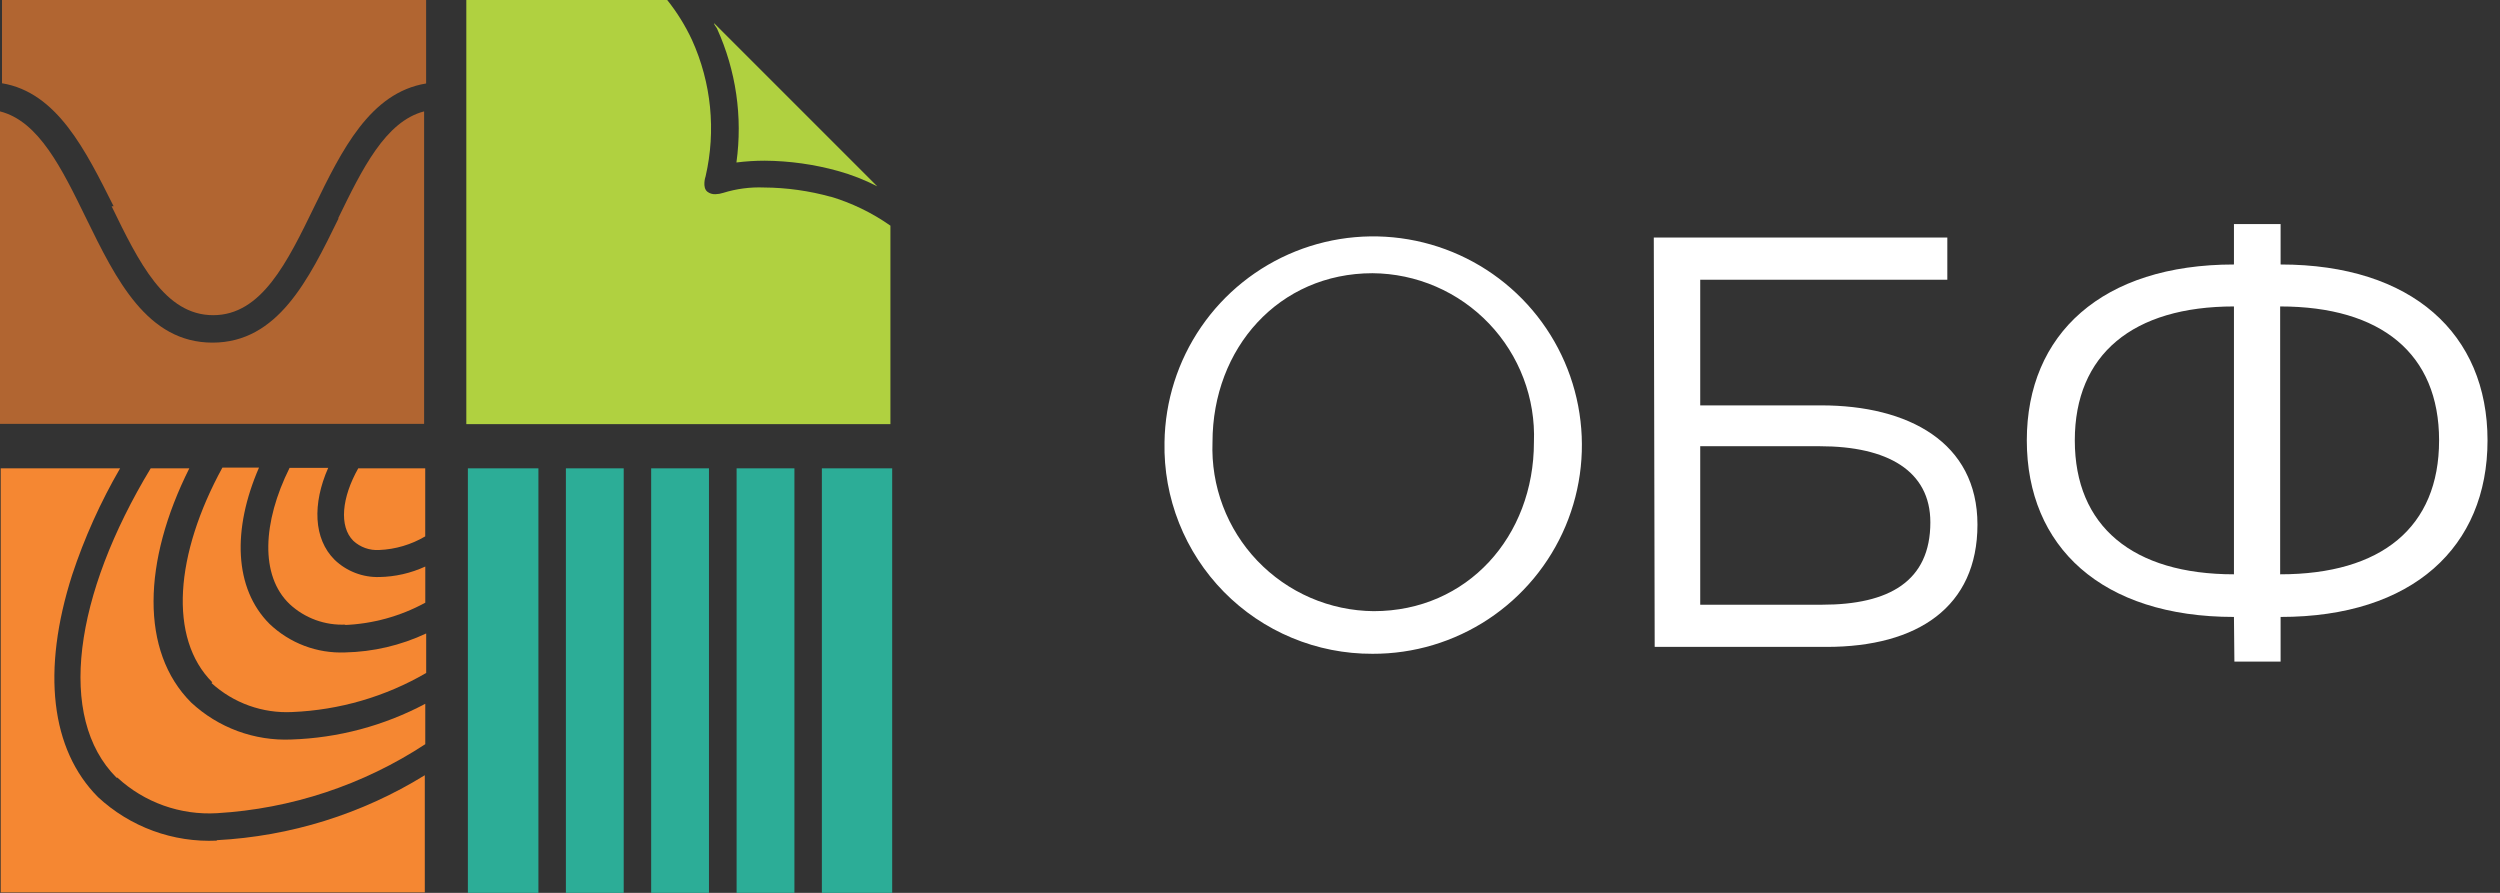 <svg xmlns="http://www.w3.org/2000/svg" width="112" height="40" viewBox="0 0 112 40" fill="none"><rect x="0" y="0" width="112" height="40" fill="#333333" stroke="none"/><path d="M16.99 24.64C17.716 24.609 18.423 24.4 19.05 24.03V20.98H16.05C15.31 22.291 15.18 23.581 15.83 24.23C15.984 24.372 16.166 24.481 16.363 24.552C16.561 24.622 16.77 24.652 16.98 24.64" fill="#F58732"></path><path d="M15.423 28.001C16.694 27.952 17.936 27.61 19.053 27.001V25.381C18.406 25.679 17.704 25.839 16.993 25.851V25.851C16.625 25.861 16.259 25.799 15.915 25.666C15.572 25.534 15.258 25.335 14.993 25.081C14.043 24.141 13.993 22.571 14.703 20.961H12.973C11.763 23.391 11.643 25.791 12.973 27.061C13.31 27.375 13.707 27.618 14.139 27.776C14.572 27.934 15.032 28.004 15.493 27.981" fill="#F58732"></path><path d="M9.473 30.599C9.961 31.044 10.532 31.388 11.153 31.611C11.774 31.834 12.434 31.932 13.093 31.899C15.206 31.812 17.265 31.212 19.093 30.149V28.379C17.956 28.913 16.719 29.202 15.463 29.229V29.229C14.841 29.254 14.22 29.154 13.638 28.934C13.056 28.714 12.524 28.379 12.073 27.949C10.483 26.359 10.403 23.709 11.603 20.949H9.963C7.843 24.829 7.533 28.589 9.513 30.569" fill="#F58732"></path><path d="M5.262 34.84C5.86 35.391 6.564 35.816 7.33 36.089C8.096 36.362 8.909 36.478 9.722 36.431C13.048 36.234 16.265 35.168 19.052 33.34V31.53C17.2 32.515 15.147 33.062 13.052 33.13C12.23 33.165 11.411 33.035 10.64 32.751C9.869 32.465 9.163 32.031 8.562 31.471C6.272 29.18 6.392 25.151 8.482 20.98H6.752C3.322 26.651 2.522 32.141 5.221 34.84" fill="#F58732"></path><path d="M9.721 37.66C8.748 37.706 7.775 37.557 6.86 37.222C5.945 36.887 5.105 36.373 4.391 35.71C2.271 33.58 1.861 30.05 3.231 25.761C3.781 24.097 4.502 22.495 5.381 20.98H0.031V39.98H19.031V34.73C16.215 36.469 13.006 37.47 9.701 37.641" fill="#F58732"></path><path d="M37.231 8.82C36.254 8.548 35.245 8.407 34.231 8.4C33.611 8.375 32.992 8.456 32.401 8.64C32.288 8.677 32.17 8.697 32.051 8.7C31.922 8.707 31.794 8.668 31.691 8.59C31.451 8.4 31.601 7.92 31.611 7.9C32.083 5.852 31.869 3.705 31.001 1.79C30.703 1.151 30.331 0.55 29.891 0H20.891V19H39.891V10.11C39.064 9.529 38.149 9.087 37.181 8.8" fill="#B0D140"></path><path d="M34.262 7.199C35.371 7.208 36.474 7.362 37.542 7.659C38.151 7.828 38.741 8.059 39.302 8.349L35.762 4.809L31.992 1.039C31.992 1.119 32.082 1.199 32.122 1.279C32.974 3.156 33.276 5.237 32.992 7.279C33.413 7.226 33.838 7.199 34.262 7.199" fill="#B0D140"></path><path d="M27.942 20.98H25.352V40.001H27.942V20.98Z" fill="#2CAD97"></path><path d="M31.762 20.98H29.172V40.001H31.762V20.98Z" fill="#2CAD97"></path><path d="M35.59 20.98H33V40.001H35.59V20.98Z" fill="#2CAD97"></path><path d="M39.97 20.98H36.82V40.001H39.97V20.98Z" fill="#2CAD97"></path><path d="M24.121 20.98H20.961V40.001H24.121V20.98Z" fill="#2CAD97"></path><path d="M15.17 9.78C13.83 12.52 12.45 15.35 9.52 15.35C6.59 15.35 5.2 12.52 3.86 9.78C2.77 7.55 1.74 5.43 0 4.99V18.99H19V4.99C17.27 5.44 16.23 7.56 15.15 9.78" fill="#B16531"></path><path d="M5 9.24C6.22 11.75 7.38 14.12 9.55 14.12C11.72 14.12 12.87 11.75 14.09 9.24C15.31 6.73 16.58 4.15 19.09 3.74V0H0.09V3.73C2.56 4.14 3.83 6.73 5.09 9.24" fill="#B16531"></path><path d="M52.17 19.81C52.196 17.965 52.767 16.169 53.811 14.648C54.855 13.127 56.326 11.949 58.038 11.262C59.751 10.575 61.628 10.41 63.434 10.788C65.24 11.166 66.893 12.069 68.187 13.385C69.48 14.7 70.355 16.369 70.702 18.181C71.049 19.994 70.853 21.868 70.137 23.568C69.421 25.268 68.218 26.719 66.679 27.737C65.141 28.755 63.335 29.296 61.49 29.29C60.251 29.295 59.023 29.053 57.88 28.576C56.736 28.1 55.699 27.399 54.83 26.516C53.962 25.632 53.279 24.584 52.822 23.432C52.365 22.28 52.143 21.049 52.17 19.81V19.81ZM68.72 19.81C68.758 18.834 68.599 17.861 68.253 16.948C67.907 16.035 67.382 15.201 66.707 14.495C66.033 13.789 65.224 13.225 64.328 12.838C63.431 12.45 62.466 12.247 61.49 12.24C57.3 12.24 54.32 15.59 54.32 19.81C54.283 20.785 54.441 21.757 54.786 22.669C55.131 23.582 55.656 24.416 56.329 25.122C57.003 25.827 57.811 26.391 58.706 26.779C59.601 27.167 60.565 27.371 61.54 27.38C65.74 27.38 68.72 24.03 68.72 19.81Z" fill="white"></path><path d="M74.09 10.641H87.24V12.531H76.17V18.161H81.59C85.49 18.161 88.59 19.811 88.59 23.501C88.59 27.191 85.91 28.981 81.83 28.981H74.13L74.09 10.641ZM81.63 27.091C84.63 27.091 86.48 26.041 86.48 23.401C86.48 21.091 84.56 19.991 81.53 19.991H76.17V27.091H81.63Z" fill="white"></path><path d="M100.081 27.639C94.161 27.639 90.801 24.499 90.801 19.729C90.801 14.959 94.181 11.849 100.081 11.849V10.039H102.171V11.849C108.061 11.849 111.441 14.959 111.441 19.729C111.441 24.499 108.091 27.639 102.171 27.639V29.639H100.101L100.081 27.639ZM100.081 13.729C95.551 13.729 92.951 15.879 92.951 19.729C92.951 23.579 95.551 25.729 100.081 25.729V13.729ZM109.271 19.729C109.271 15.849 106.681 13.729 102.151 13.729V25.729C106.681 25.729 109.271 23.629 109.271 19.729Z" fill="white"></path></svg>